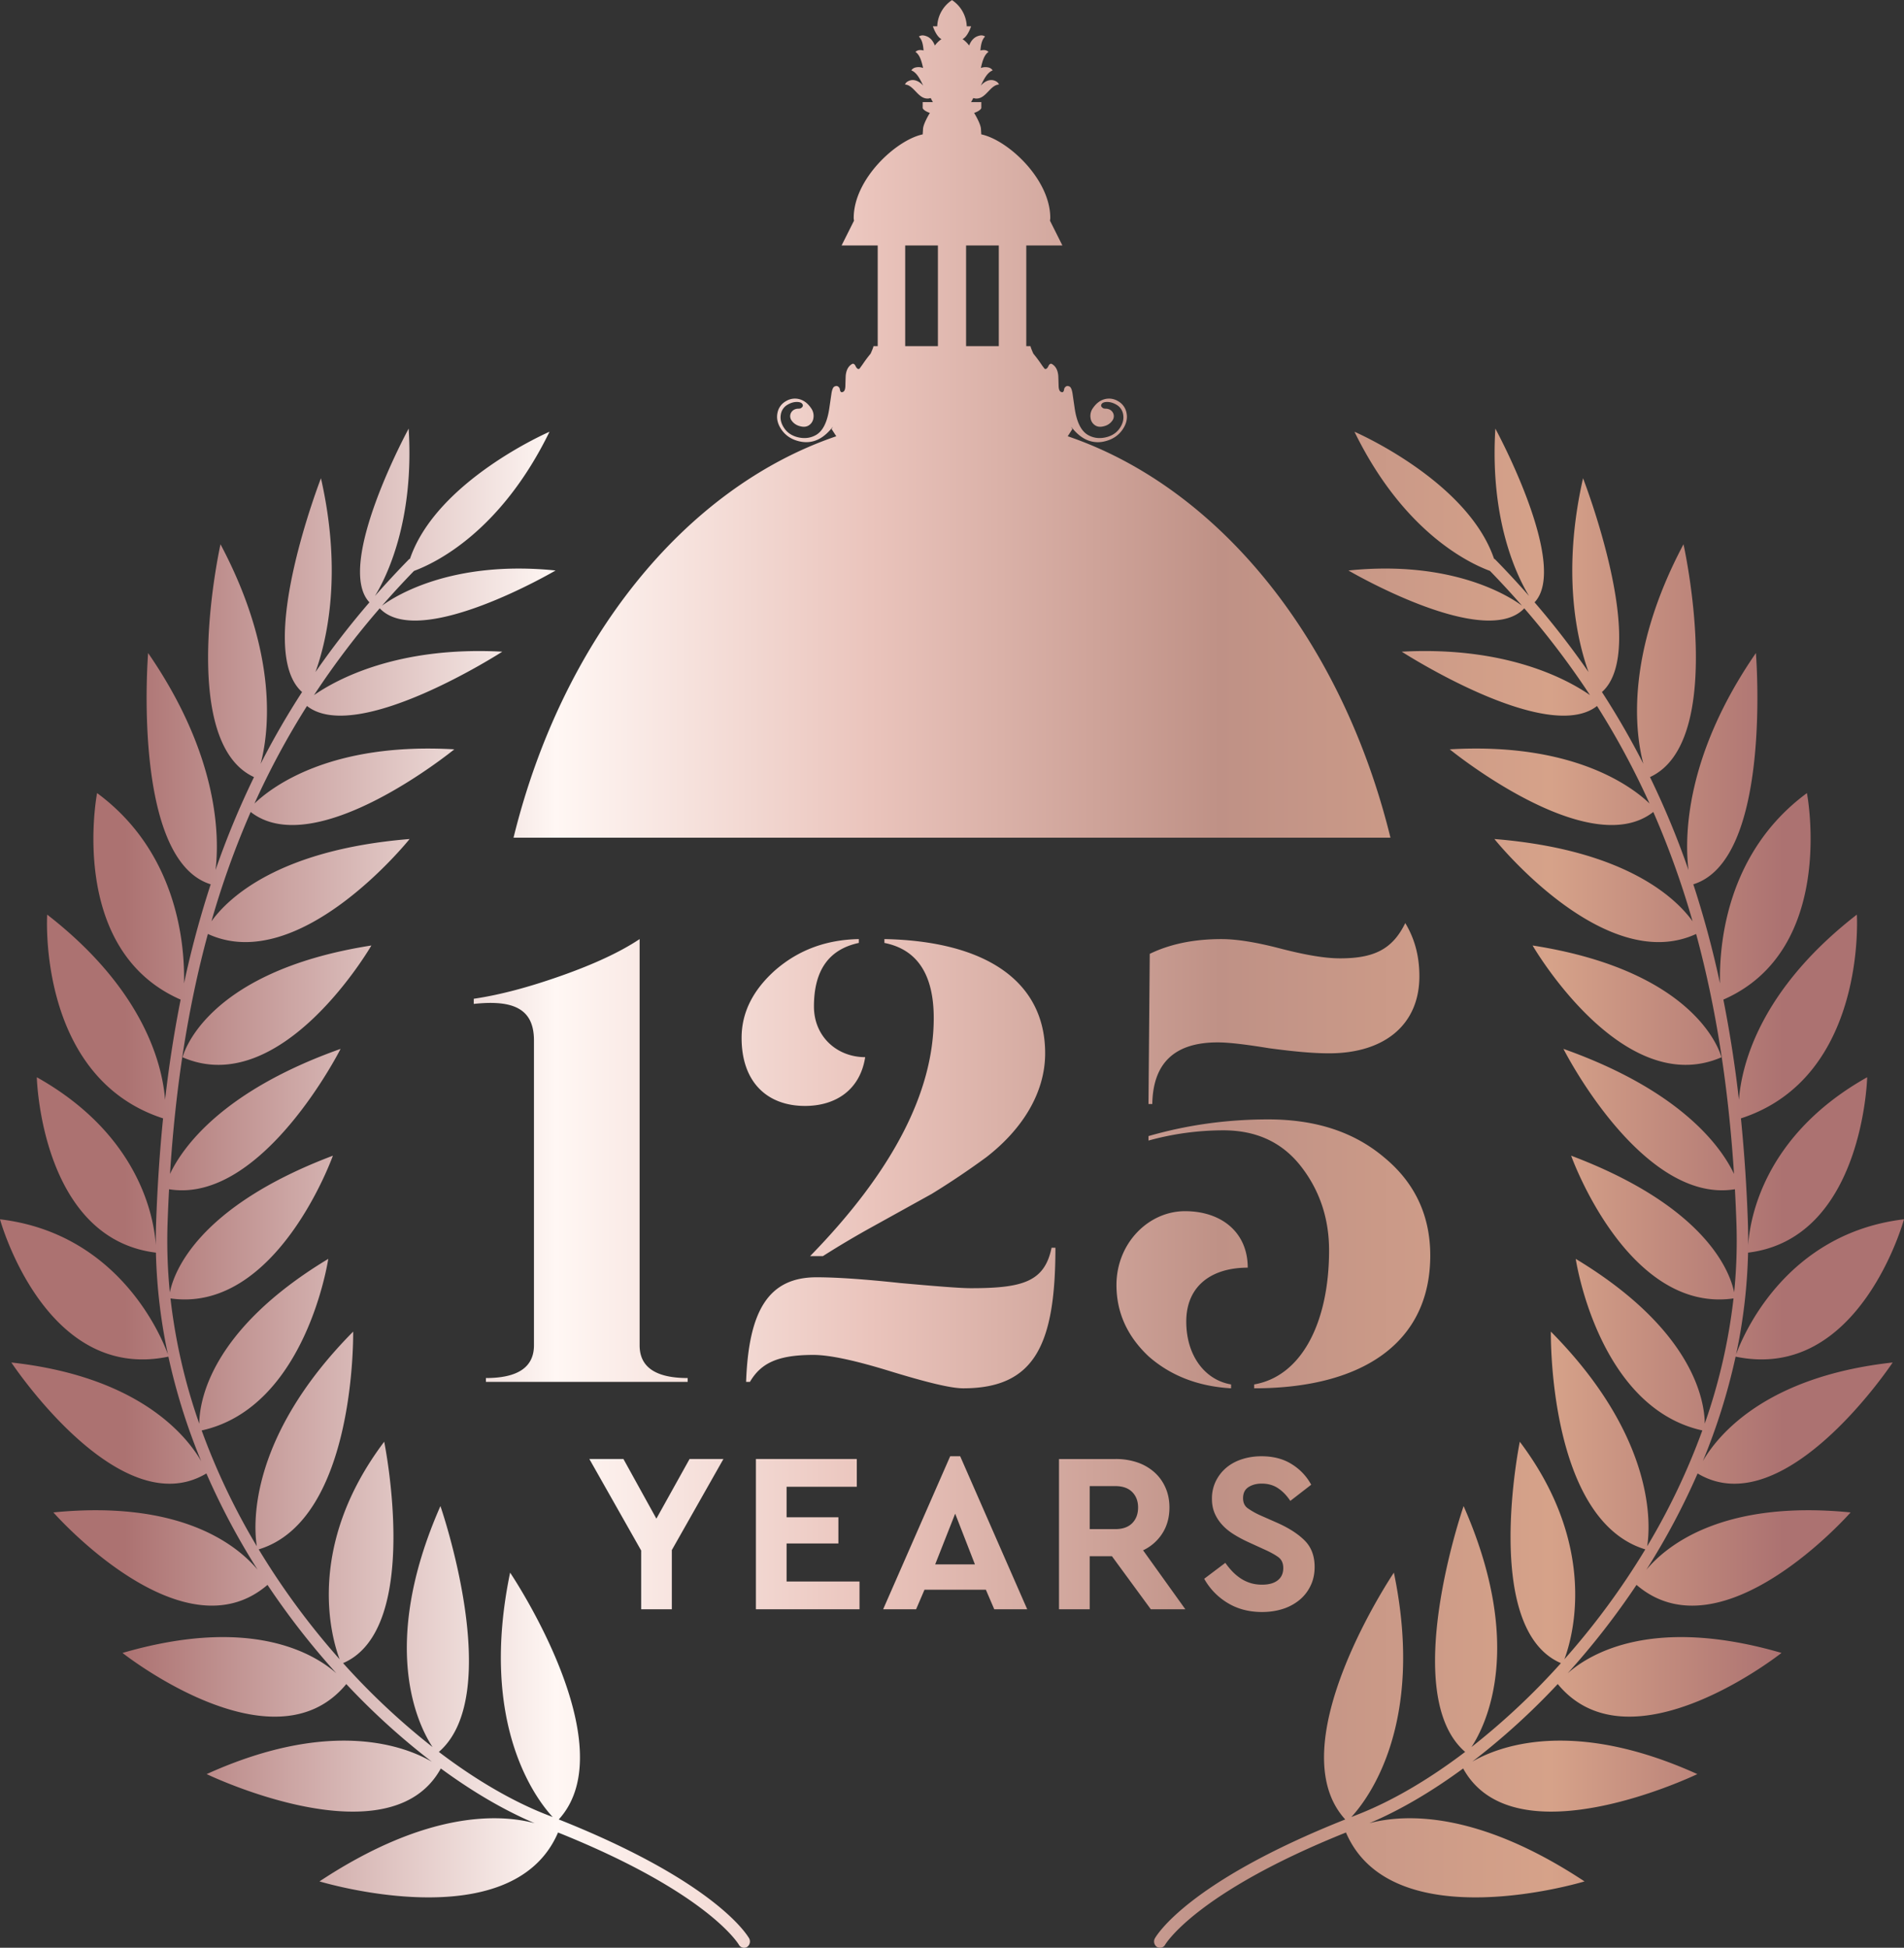 <svg xmlns="http://www.w3.org/2000/svg" width="130" height="133" viewBox="0 0 130 133"><rect x="0" y="0" width="130" height="133" fill="#333333" stroke="none"/><defs><linearGradient id="a" x1="6.927%" x2="93.298%" y1="54.193%" y2="54.193%"><stop offset="0%" stop-color="#AC7271"/><stop offset="26%" stop-color="#FFF7F4"/><stop offset="45%" stop-color="#EAC4BC"/><stop offset="66%" stop-color="#BF9186"/><stop offset="86%" stop-color="#D6A289"/><stop offset="100%" stop-color="#AC7271"/></linearGradient></defs><path fill="url(#a)" fill-rule="evenodd" d="M734.006 229v.004a.02.02 0 0 0-.006.004l-.006-.004V229l-.003.002-.003-.001v.014a2.244 2.244 0 0 0-.996 1.779h-.298s.225.701.58.872c.003 0 .003.003.006.003a1.98 1.98 0 0 0-.451.44c-.127-.339-.333-.55-.584-.64-.177-.064-.338-.083-.507.025.229.224.29.577.32.955-.019-.004-.038-.012-.059-.015-.185-.035-.346-.027-.495.107.31.219.421.653.523 1.102a.848.848 0 0 0-.348-.058c-.189.011-.344.056-.457.22.38.15.593.598.812 1.042a1.364 1.364 0 0 0-.165-.161c-.288-.228-.566-.267-.801-.168-.128.053-.227.121-.276.257.484.006.787.682 1.23.884a.696.696 0 0 0 .525.035c.046.098.097.19.151.278h-.7v.405s.023.168.49.334c0 0-.467.752-.467 1.12 0 0-.022.34-.022.362v-.016c-1.799.376-4.71 3.041-4.71 5.707 0 .062.009.12.023.179l-.85 1.697h2.466v6.877h-.29c-.009.077-.081.26-.195.513a9.006 9.006 0 0 0-.542.725c-.141.199-.216.3-.226.307-.07.04-.142.005-.215-.104a.38.38 0 0 1-.04-.072.41.41 0 0 0-.028-.057c-.07-.103-.14-.135-.21-.095-.258.144-.404.413-.44.808-.01.237-.017.476-.023.718-.01.2-.058.324-.139.368-.085.05-.149.043-.19-.016a.331.331 0 0 1-.042-.128.319.319 0 0 0-.036-.118c-.093-.135-.208-.164-.348-.085-.087.048-.152.204-.194.468l-.149 1.024c-.141.946-.446 1.55-.914 1.813-.36.202-.754.256-1.184.161-.43-.095-.754-.304-.976-.628-.21-.308-.289-.616-.236-.925a.931.931 0 0 1 .482-.691c.204-.116.404-.174.6-.176.196-.001.325.044.388.135.077.114.035.216-.126.306a.8.8 0 0 1-.172.018.594.594 0 0 0-.252.064.511.511 0 0 0-.267.335.504.504 0 0 0 .088.415.959.959 0 0 0 .54.374c.238.072.438.062.6-.029a.695.695 0 0 0 .346-.514.899.899 0 0 0-.163-.686c-.217-.319-.48-.52-.787-.605a1.17 1.17 0 0 0-.913.126 1.163 1.163 0 0 0-.596.833c-.07.372.021.74.272 1.108.276.405.672.671 1.188.8.515.129.996.067 1.442-.184.311-.174.607-.448.89-.81l-.09.166.317.49c-10.42 3.56-18.74 13.99-22.036 27.412h59.875c-3.295-13.423-11.616-23.852-22.035-27.412l.316-.49-.09-.167c.283.363.58.637.89.811a1.9 1.9 0 0 0 1.443.184c.515-.129.911-.395 1.187-.8.251-.367.342-.736.272-1.108a1.163 1.163 0 0 0-.595-.833 1.172 1.172 0 0 0-.913-.126c-.308.085-.57.286-.788.605a.898.898 0 0 0-.162.686.693.693 0 0 0 .346.514c.162.091.36.101.6.03a.96.96 0 0 0 .54-.375.508.508 0 0 0 .088-.415.51.51 0 0 0-.267-.335.59.59 0 0 0-.253-.064.806.806 0 0 1-.172-.018c-.16-.09-.202-.192-.125-.306.063-.09.191-.136.387-.135.196.002.396.06.601.176a.93.93 0 0 1 .481.69c.053.31-.026.618-.235.926-.222.324-.547.533-.976.628-.43.095-.824.041-1.185-.161-.467-.263-.772-.867-.914-1.813-.05-.342-.1-.683-.148-1.024-.044-.264-.108-.42-.194-.468-.14-.079-.255-.05-.348.085a.328.328 0 0 0-.037.118.321.321 0 0 1-.042.128c-.04.06-.104.065-.19.016-.08-.044-.127-.167-.139-.368a39.985 39.985 0 0 0-.023-.718c-.035-.395-.182-.664-.44-.808-.07-.04-.14-.008-.21.095a.374.374 0 0 0-.028.057.417.417 0 0 1-.039.072c-.073.109-.146.144-.215.104a4.109 4.109 0 0 1-.227-.307 8.867 8.867 0 0 0-.543-.725c-.113-.253-.184-.436-.194-.513h-.29v-6.877h2.466l-.85-1.697a.777.777 0 0 0 .023-.179c0-2.666-2.91-5.331-4.71-5.707v.016c0-.021-.022-.362-.022-.362 0-.368-.467-1.12-.467-1.12.467-.166.49-.334.49-.334v-.405h-.7a3.06 3.06 0 0 0 .152-.278.693.693 0 0 0 .523-.035c.444-.202.748-.878 1.231-.884-.05-.136-.147-.204-.275-.257-.235-.099-.513-.06-.8.168a1.322 1.322 0 0 0-.166.16c.219-.443.432-.89.812-1.04-.114-.165-.268-.21-.457-.22a.856.856 0 0 0-.349.057c.102-.449.213-.883.523-1.102-.149-.134-.31-.142-.495-.107-.02.003-.04.01-.06.015.031-.378.093-.73.32-.955-.168-.108-.328-.09-.506-.025-.25.09-.456.301-.583.64a1.99 1.99 0 0 0-.45-.44l.004-.003c.355-.17.58-.872.58-.872h-.298a2.244 2.244 0 0 0-.996-1.78v-.013h-.002a.013.013 0 0 1-.003-.001zm.956 16.76h2.233v6.877h-2.233v-6.877zm-4.158 0h2.234v6.877h-2.234v-6.877zm42.597 23.936a62.514 62.514 0 0 0-2.272-2.452.397.397 0 0 0-.121-.093c-1.824-5.342-9.528-8.67-9.528-8.67 3.314 6.787 7.73 8.939 9.252 9.503.756.78 1.484 1.57 2.185 2.374-.865-.64-4.745-3.129-11.85-2.403 0 0 9.3 5.458 12.006 2.583a55.911 55.911 0 0 1 4.488 5.927c-1.553-1.078-5.721-3.351-12.855-2.966 0 0 9.92 6.398 13.334 3.709a53.927 53.927 0 0 1 3.586 6.658c-1.218-1.166-5.224-4.188-13.643-3.7 0 0 9.477 7.74 13.9 4.278a59.41 59.41 0 0 1 2.682 7.465c-1.098-1.528-4.504-4.885-13.531-5.618 0 0 7.5 9.38 13.773 6.483 1.353 4.972 2.201 10.398 2.586 16.384-.852-1.794-3.552-5.664-11.645-8.537 0 0 5.359 10.624 11.708 9.585.042.766.076 1.54.103 2.325a35.273 35.273 0 0 1-.156 4.715c-.27-1.346-1.856-5.827-11.13-9.332 0 0 3.835 10.782 11.087 9.747a39.174 39.174 0 0 1-1.963 8.547c-.014-1.534-.752-6.388-8.81-11.247 0 0 1.5 10.137 8.644 11.714a46.049 46.049 0 0 1-3.766 7.908c.202-1.253.708-7.3-6.576-14.656 0 0-.217 12.85 6.448 14.87a51.19 51.19 0 0 1-5.525 7.503c.54-1.432 2.38-7.657-3.044-14.854 0 0-2.618 12.79 2.808 15.119a48.104 48.104 0 0 1-6.107 5.728c.982-1.494 3.674-6.884-.538-16.453 0 0-4.456 12.848.105 16.786-2.549 1.938-5.092 3.409-7.43 4.313l-.34.134c1.133-1.226 5.052-6.345 2.905-16.689 0 0-7.951 11.783-3.322 16.853-10.816 4.304-12.91 7.971-12.998 8.121a.45.45 0 0 0 .142.586c.193.11.43.053.546-.129.018-.045 2.09-3.562 12.36-7.686 3.142 7.348 16.288 3.34 16.288 3.34-7.361-4.866-12.326-4.603-14.692-3.975 2.04-.86 4.214-2.126 6.405-3.737 3.52 6.399 15.99.385 15.99.385-8.612-3.904-13.681-1.837-15.371-.848a48.214 48.214 0 0 0 5.839-5.302c4.97 6.041 15.278-2.125 15.278-2.125-8.779-2.552-13.074.04-14.607 1.396a52.56 52.56 0 0 0 4.708-6.042c5.856 5.034 14.617-4.948 14.617-4.948-8.709-.863-12.542 2.24-13.949 3.92a48.666 48.666 0 0 0 3.503-6.58c5.944 3.553 13.318-7.577 13.318-7.577-8.69.955-11.938 4.974-12.958 6.728a42.126 42.126 0 0 0 2.235-7.128c8.448 1.764 11.497-9.379 11.497-9.379-8.188.978-11.067 8.125-11.465 9.231a37.38 37.38 0 0 0 .819-6.953c7.865-.962 8.132-11.977 8.132-11.977-7.104 3.987-8.015 9.736-8.125 11.467.004-.492-.002-.987-.018-1.481a109.216 109.216 0 0 0-.477-7.178c8.614-2.795 7.915-13.913 7.915-13.913-6.648 5.16-7.87 10.296-8.052 12.64a83.798 83.798 0 0 0-1.062-6.836c7.782-3.404 5.705-14.102 5.705-14.102-5.523 4.07-5.995 10.402-5.934 12.997a66.9 66.9 0 0 0-1.823-6.769c5.425-1.673 4.273-15.79 4.273-15.79-4.874 7.067-4.868 12.62-4.603 14.814a57.508 57.508 0 0 0-2.628-6.345c5.285-2.435 2.288-15.897 2.288-15.897-4.006 7.548-3.294 12.898-2.742 14.986a54.5 54.5 0 0 0-2.827-4.897c3.262-2.885-1.29-14.598-1.29-14.598-1.463 6.463-.423 11.012.375 13.233a57.039 57.039 0 0 0-3.685-4.76c2.396-2.531-2.677-11.862-2.677-11.862-.391 6.325 1.517 10.147 2.302 11.43zm-79.177.434a57.194 57.194 0 0 0-3.685 4.76c.799-2.22 1.84-6.77.375-13.233 0 0-4.55 11.712-1.289 14.597a54.402 54.402 0 0 0-2.83 4.903c.551-2.085 1.27-7.437-2.74-14.992 0 0-2.999 13.464 2.288 15.898a57.543 57.543 0 0 0-2.627 6.342c.264-2.195.27-7.747-4.603-14.812 0 0-1.151 14.116 4.273 15.79a66.778 66.778 0 0 0-1.821 6.761c.058-2.601-.42-8.923-5.936-12.99 0 0-2.077 10.698 5.704 14.103a83.643 83.643 0 0 0-1.062 6.84c-.182-2.342-1.4-7.482-8.05-12.644 0 0-.7 11.118 7.913 13.913-.233 2.306-.39 4.695-.476 7.178a36.2 36.2 0 0 0-.02 1.472c-.112-1.74-1.031-7.478-8.125-11.458 0 0 .27 11.015 8.133 11.977a37.36 37.36 0 0 0 .819 6.95c-.403-1.116-3.285-8.251-11.465-9.227 0 0 3.05 11.143 11.497 9.378a42.195 42.195 0 0 0 2.236 7.13c-1.018-1.753-4.266-5.774-12.958-6.73 0 0 7.374 11.132 13.317 7.576a48.54 48.54 0 0 0 3.5 6.577c-1.41-1.68-5.241-4.779-13.947-3.916 0 0 8.762 9.98 14.619 4.948a52.493 52.493 0 0 0 4.703 6.037c-1.54-1.359-5.836-3.94-14.602-1.39 0 0 10.308 8.166 15.279 2.125a48.256 48.256 0 0 0 5.842 5.305c-1.685-.988-6.755-3.064-15.376.844 0 0 12.471 6.015 15.989-.385 2.19 1.61 4.367 2.876 6.406 3.737-2.366-.627-7.33-.89-14.691 3.974 0 0 13.146 4.01 16.287-3.339 10.27 4.124 12.342 7.641 12.36 7.686a.406.406 0 0 0 .547.13.452.452 0 0 0 .143-.586c-.09-.15-2.184-3.819-13-8.122 4.629-5.07-3.322-16.853-3.322-16.853-2.148 10.348 1.776 15.467 2.907 16.69-.112-.045-.227-.09-.343-.134-2.337-.905-4.879-2.374-7.429-4.313 4.56-3.939.107-16.787.107-16.787-4.214 9.572-1.52 14.961-.539 16.454a48.118 48.118 0 0 1-6.108-5.73c5.424-2.328 2.808-15.118 2.808-15.118-5.425 7.198-3.583 13.423-3.044 14.855a51.21 51.21 0 0 1-5.525-7.504c6.667-2.018 6.45-14.87 6.45-14.87-7.289 7.36-6.78 13.41-6.578 14.657a46.109 46.109 0 0 1-3.766-7.908c7.144-1.576 8.644-11.715 8.644-11.715-8.068 4.865-8.796 9.725-8.808 11.253a39.16 39.16 0 0 1-1.965-8.553c7.251 1.035 11.089-9.747 11.089-9.747-9.28 3.508-10.863 7.991-11.132 9.335a35.318 35.318 0 0 1-.156-4.718c.027-.785.061-1.558.103-2.325 6.348 1.04 11.71-9.585 11.71-9.585-8.098 2.875-10.797 6.746-11.647 8.539.385-5.987 1.233-11.413 2.587-16.387 6.273 2.898 13.772-6.482 13.772-6.482-9.029.734-12.433 4.092-13.53 5.619a59.158 59.158 0 0 1 2.68-7.466c4.424 3.461 13.903-4.277 13.903-4.277-8.42-.489-12.427 2.534-13.645 3.7a54.065 54.065 0 0 1 3.586-6.66c3.414 2.69 13.336-3.708 13.336-3.708-7.137-.385-11.305 1.889-12.858 2.967a55.87 55.87 0 0 1 4.489-5.929c2.705 2.877 12.007-2.582 12.007-2.582-7.114-.726-10.995 1.77-11.854 2.406a60.868 60.868 0 0 1 2.186-2.376c1.518-.562 5.937-2.712 9.253-9.504 0 0-7.702 3.328-9.525 8.67a.381.381 0 0 0-.122.094 62.174 62.174 0 0 0-2.274 2.454c.784-1.28 2.697-5.103 2.304-11.432 0 0-5.074 9.333-2.678 11.863zm66.264 24.309c-1.005 0-2.317-.22-4.022-.658-1.662-.437-3.018-.657-4.066-.657-1.925 0-3.543.35-4.898 1.008l-.087 10.253h.261c.045-2.805 1.531-4.207 4.462-4.207.743 0 1.88.132 3.498.396 1.617.218 2.973.35 4.11.35 3.803 0 6.165-1.971 6.165-5.26 0-1.357-.306-2.54-.963-3.635-.874 1.796-2.141 2.41-4.46 2.41zm-31.103-1.052c2.23.438 3.368 2.147 3.368 5.127 0 5.04-2.799 10.474-8.44 16.257h.874a63.314 63.314 0 0 1 3.323-1.973l4.111-2.278a54.697 54.697 0 0 0 3.717-2.498c2.492-1.928 4.022-4.425 4.022-7.098 0-4.952-4.109-7.668-10.975-7.8v.263zm-7.433 1.84c-1.53 1.358-2.318 2.892-2.318 4.644 0 3.025 1.749 4.646 4.33 4.646 2.099 0 3.76-1.096 4.109-3.331-1.923 0-3.499-1.402-3.499-3.46 0-2.455 1.006-3.9 3.063-4.34v-.262c-2.232.043-4.11.744-5.685 2.104zm-14.615.395c-2.23.788-4.198 1.314-5.99 1.577v.352c2.798-.307 4.11.394 4.11 2.497v20.814c0 1.49-1.094 2.235-3.28 2.235v.263h13.774v-.263c-2.185 0-3.28-.746-3.28-2.235v-27.738c-1.311.876-3.104 1.71-5.334 2.498zm79.197 5.573s-1.361-5.835-12.893-7.634c0 0 6.12 10.577 12.893 7.634zm-105.068 0c6.773 2.943 12.892-7.634 12.892-7.634-11.53 1.8-12.892 7.634-12.892 7.634zm65.949 5.382v.305a19.188 19.188 0 0 1 5.116-.699c2.273 0 4.022.831 5.29 2.453 1.268 1.622 1.925 3.55 1.925 5.741 0 4.863-1.837 8.588-5.116 9.157v.264c7.39 0 12.024-3.111 12.024-9.071 0-2.718-1.049-4.95-3.105-6.66-2.055-1.754-4.678-2.63-7.957-2.63-2.886 0-5.597.395-8.177 1.14zm-2.186 10.166c0 1.884.742 3.505 2.186 4.865 1.486 1.313 3.366 2.059 5.64 2.19v-.264c-1.793-.306-3.06-1.971-3.06-4.294 0-2.453 1.749-3.68 4.197-3.68 0-2.41-1.792-3.857-4.285-3.857-2.492 0-4.678 2.19-4.678 5.04zm-4.431-2.542c-.48 2.322-1.968 2.761-5.51 2.761-.742 0-2.36-.132-4.81-.351-2.448-.263-4.372-.394-5.727-.394-3.28 0-4.636 2.28-4.81 7.143h.261c.745-1.27 1.88-1.842 4.33-1.842 1.137 0 2.93.395 5.335 1.14 2.448.746 4.066 1.14 4.896 1.14 4.855 0 6.298-2.936 6.298-9.597h-.263zm12.997 14.44c-.413.134-.77.329-1.07.582-.3.255-.538.56-.713.918a2.68 2.68 0 0 0-.264 1.205c0 .362.061.69.185.98.124.29.294.554.513.792.216.24.477.453.783.645.305.192.639.371 1 .537l1.087.497c.414.186.734.362.962.528.227.166.34.415.34.746 0 .365-.127.643-.38.84-.253.198-.607.296-1.063.296-.309 0-.589-.042-.837-.125a2.621 2.621 0 0 1-.675-.334 3.4 3.4 0 0 1-.55-.475 4.732 4.732 0 0 1-.45-.557l-1.443 1.088a4.449 4.449 0 0 0 1.59 1.646c.676.415 1.467.623 2.365.623.507 0 .978-.07 1.412-.21a3.387 3.387 0 0 0 1.133-.608 2.83 2.83 0 0 0 .76-.972c.187-.382.279-.812.279-1.289 0-.736-.219-1.329-.658-1.78-.441-.45-1.064-.857-1.87-1.22l-1.163-.513a5.132 5.132 0 0 1-.885-.498c-.207-.155-.31-.383-.31-.683 0-.343.123-.595.371-.755.249-.16.549-.24.9-.24.425 0 .795.102 1.11.311.315.206.598.497.845.87l1.427-1.104a3.74 3.74 0 0 0-1.31-1.391c-.574-.369-1.27-.553-2.086-.553-.476 0-.921.068-1.335.204zm-19.919-.203l-4.577 10.448h2.25l.573-1.336h4.19l.573 1.336h2.25l-4.576-10.448h-.683zm.341 3.918l1.349 3.467h-2.715l1.366-3.467zm7.089-3.73v10.26h2.095v-3.622h1.52l2.653 3.622h2.358l-2.885-4.026a3.14 3.14 0 0 0 1.318-1.16c.32-.503.481-1.09.481-1.764 0-.497-.09-.95-.272-1.359-.18-.41-.434-.76-.76-1.05a3.394 3.394 0 0 0-1.164-.67 4.53 4.53 0 0 0-1.48-.23h-3.864zm2.095 1.85h1.753c.497 0 .878.133 1.148.403.268.268.403.622.403 1.057 0 .445-.135.804-.403 1.073-.27.27-.651.404-1.148.404h-1.753v-2.938zm-22.79-1.85v10.26h7.074v-1.896h-4.979v-2.598h3.537v-1.787h-3.537v-2.084h4.794v-1.895h-6.889zm-4.53 0l-2.265 4.073-2.249-4.073h-2.327l3.537 6.249v4.011h2.094v-4.043l3.522-6.217h-2.312z" transform="translate(-669 -229)"/></svg>